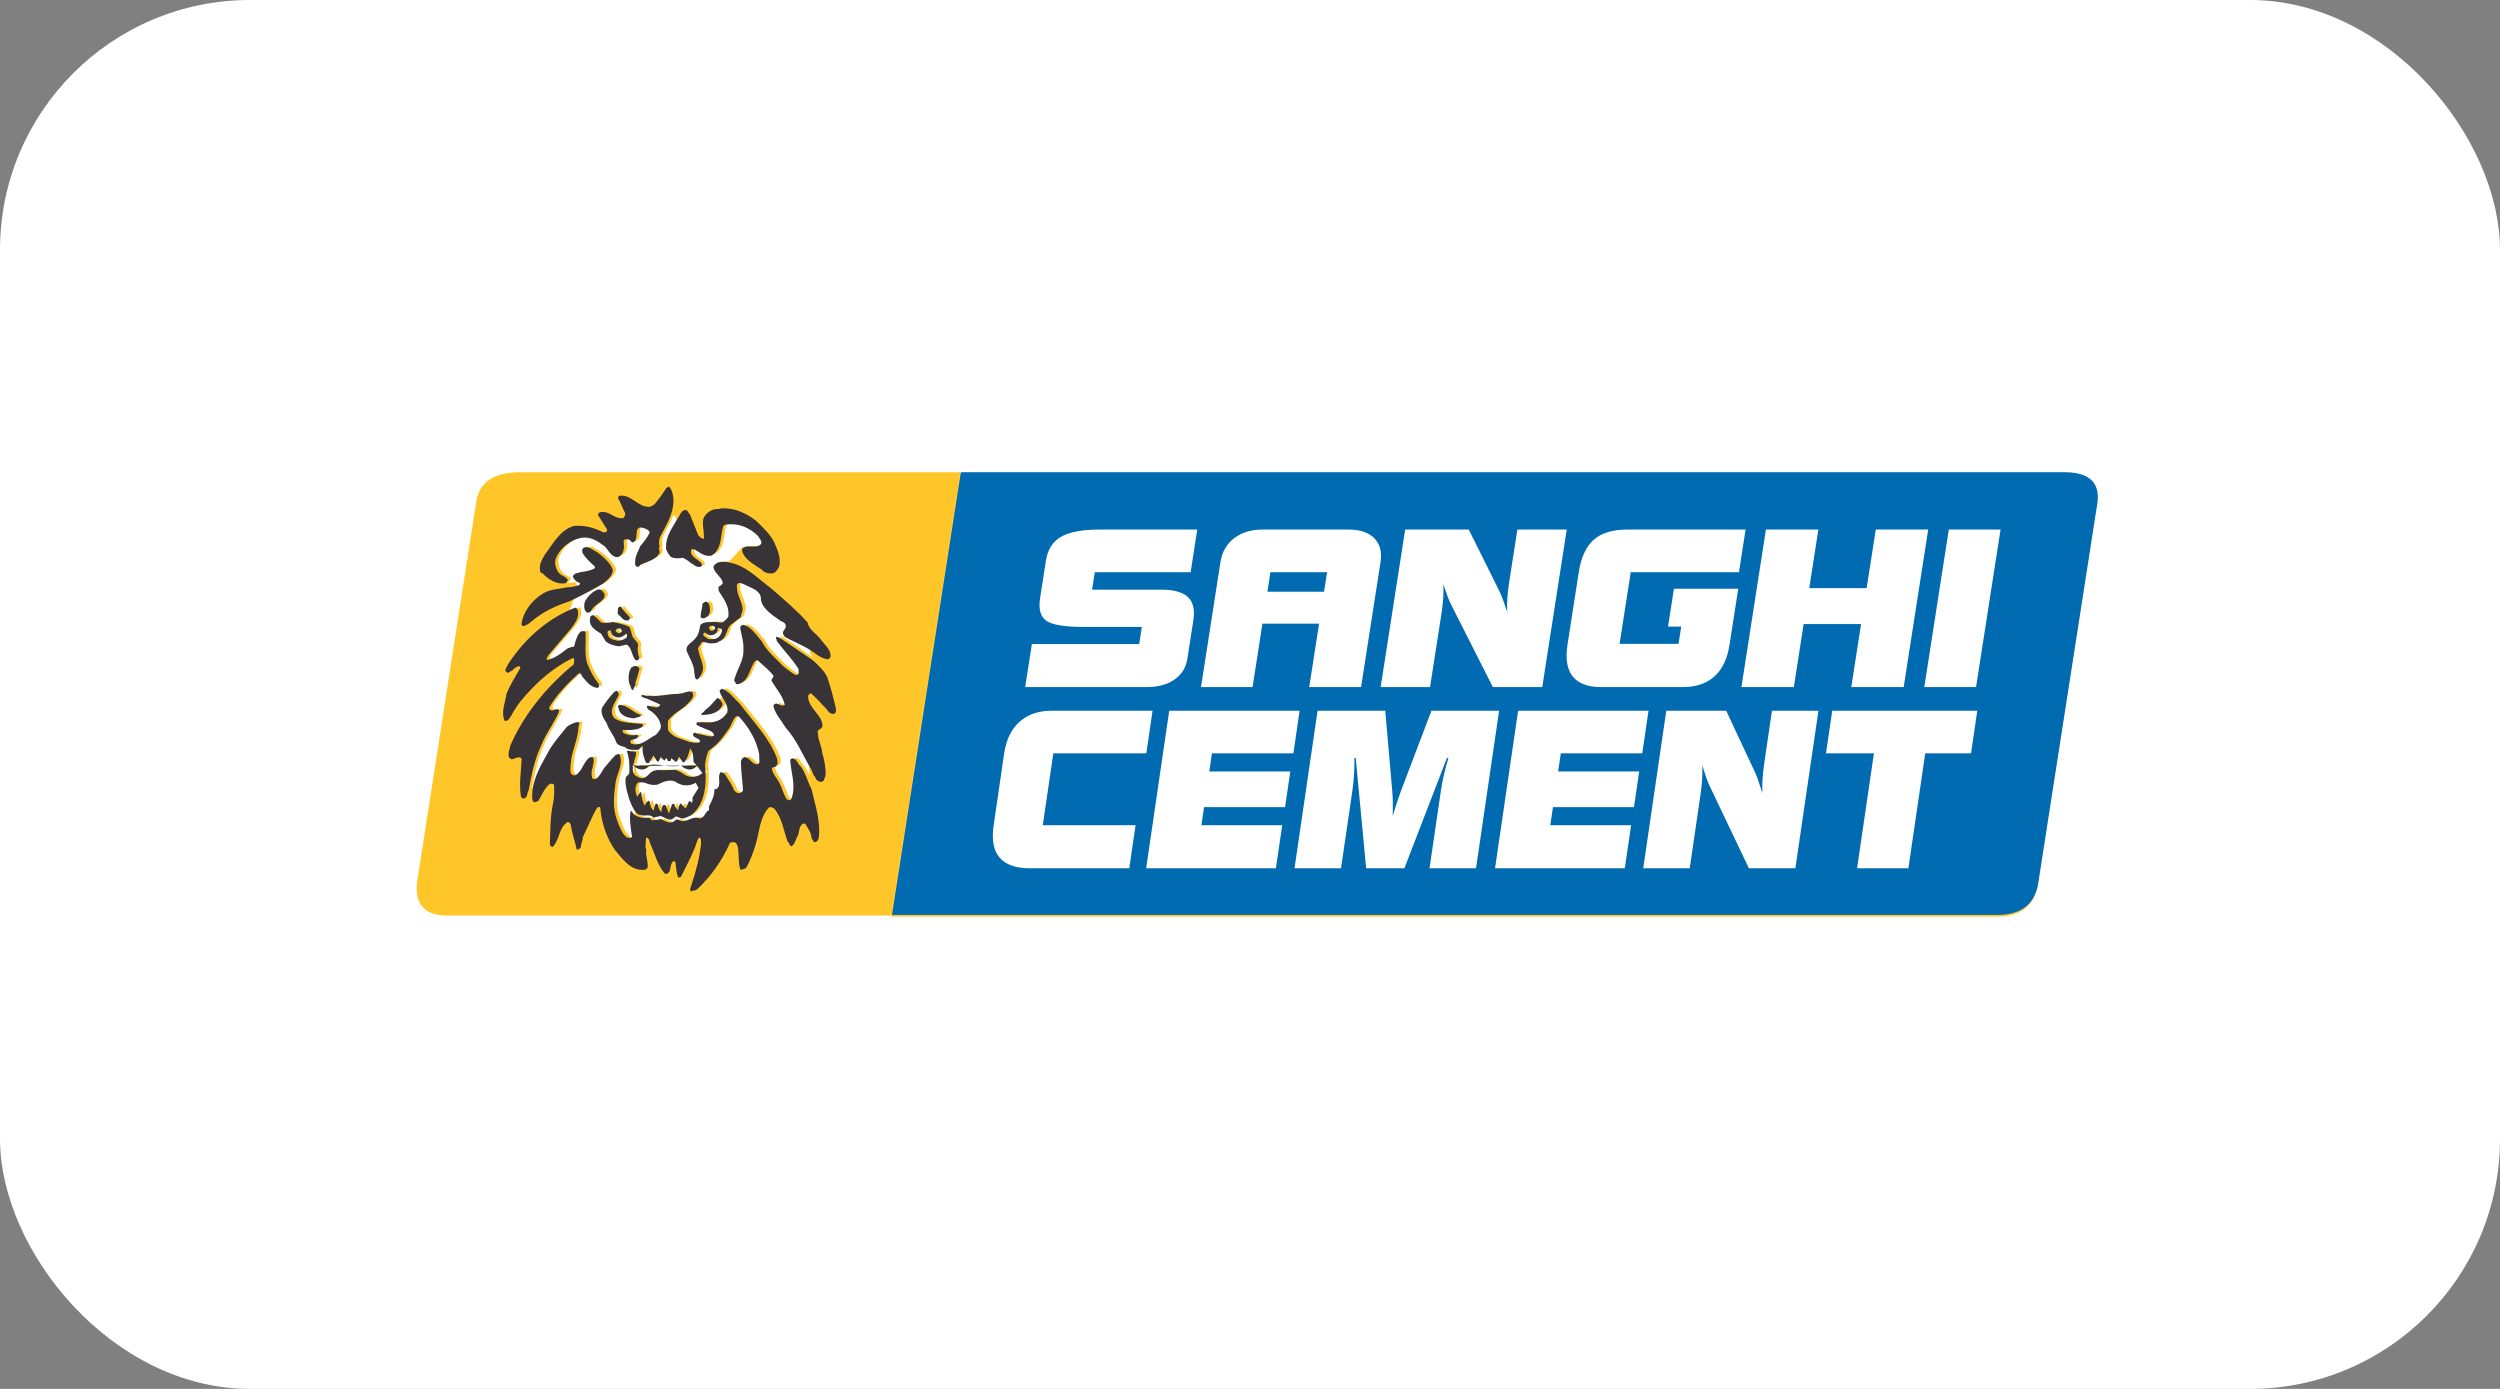 <svg width="180" height="100" viewBox="0 0 180 100" fill="none" xmlns="http://www.w3.org/2000/svg">
<rect x="0" y="0" width="180" height="100" fill="#808080" stroke="none"/>
<rect width="180" height="100" rx="18" fill="white"/>
<path fill-rule="evenodd" clip-rule="evenodd" d="M69.138 34.127H148.699C150.516 34.159 151.257 34.993 150.922 36.629C149.509 45.709 148.097 54.789 146.685 63.869C146.394 65.267 145.447 65.977 143.844 66H64.18L69.138 34.127ZM37.681 34.002H69.149L64.184 65.92H32.448C30.673 65.994 29.863 65.213 30.019 63.576C31.449 54.38 32.88 45.184 34.31 35.988C34.596 34.593 35.715 33.962 37.681 34.002H37.681Z" fill="#FFC629"/>
<path fill-rule="evenodd" clip-rule="evenodd" d="M69.182 34H148.743C150.56 34.032 151.3 34.866 150.966 36.502C149.553 45.582 148.141 54.662 146.729 63.742C146.437 65.14 145.49 65.85 143.888 65.873H64.224L69.182 34Z" fill="#006BB1"/>
<path fill-rule="evenodd" clip-rule="evenodd" d="M124.527 46.416C124.369 47.431 124.008 48.192 123.44 48.704C122.873 49.215 122.105 49.471 121.136 49.471H115.3C114.329 49.471 113.641 49.215 113.235 48.704C112.826 48.192 112.702 47.431 112.86 46.416L113.671 41.197C113.838 40.123 114.2 39.344 114.753 38.858C115.309 38.37 116.109 38.127 117.158 38.127H125.683L125.206 41.197H117.414L116.611 46.357H120.855L121.048 45.117H120.098L120.523 42.387H125.154L125.115 42.635L124.729 45.117L124.527 46.416L124.527 46.416ZM133.71 62.516L134.922 54.242H131.471L131.921 51.172H142.364L141.914 54.242H138.616L137.405 62.516H133.71H133.71ZM118.312 62.516L119.973 51.172H124.286L126.375 55.635C126.44 55.774 126.509 55.953 126.587 56.176C126.665 56.399 126.767 56.71 126.894 57.11C126.878 56.793 126.879 56.464 126.901 56.12C126.922 55.778 126.961 55.404 127.02 54.999L127.581 51.172H130.928L129.267 62.516H125.92L123.09 56.579C123.023 56.449 122.947 56.255 122.853 55.996C122.761 55.736 122.663 55.439 122.561 55.11C122.578 55.427 122.577 55.753 122.555 56.092C122.536 56.429 122.497 56.799 122.438 57.201L121.661 62.515H118.312L118.312 62.516ZM107.643 62.516L109.305 51.172H118.693L118.243 54.242H112.379L112.188 55.545H118.022L117.646 58.112H111.812L111.621 59.415H117.44L116.986 62.515H107.643L107.643 62.516ZM100.282 58.765C100.376 58.428 100.47 58.112 100.568 57.816C100.665 57.52 100.764 57.236 100.86 56.971L103.064 51.172H107.936L106.274 62.515H102.926L103.748 56.91C103.803 56.53 103.878 56.143 103.97 55.751C104.061 55.359 104.168 54.966 104.288 54.576H104.178L101.116 62.516H98.363L97.612 54.576H97.517C97.523 54.966 97.516 55.359 97.491 55.751C97.468 56.143 97.429 56.53 97.374 56.91L96.553 62.515H93.205L94.866 51.172H99.739L100.243 56.971C100.263 57.193 100.276 57.444 100.283 57.727C100.289 58.008 100.289 58.355 100.282 58.765H100.282ZM82.523 62.516L84.185 51.172H93.572L93.123 54.242H87.259L87.067 55.545H92.902L92.526 58.112H86.692L86.501 59.415H92.32L91.866 62.515H82.523V62.516ZM74.162 62.516C73.133 62.516 72.402 62.258 71.968 61.744C71.533 61.23 71.39 60.453 71.543 59.415L72.3 54.242C72.444 53.258 72.814 52.501 73.406 51.969C73.999 51.438 74.771 51.172 75.721 51.172H82.984L82.535 54.242H75.839L75.081 59.415H81.762L81.308 62.515H74.162V62.516ZM138.549 49.471L140.314 38.127H144.04L142.276 49.471H138.549ZM125.383 49.471L127.147 38.127H130.922L130.266 42.346H134.399L135.056 38.127H138.83L137.066 49.471H133.292L133.997 44.933H129.863L129.157 49.471H125.383ZM99.407 49.471L101.172 38.127H105.751L107.97 42.59C108.039 42.729 108.112 42.908 108.195 43.131C108.278 43.353 108.387 43.665 108.522 44.065C108.504 43.748 108.505 43.42 108.528 43.075C108.55 42.733 108.592 42.359 108.655 41.955L109.251 38.127H112.806L111.042 49.471H107.486L104.481 43.533C104.41 43.404 104.329 43.209 104.23 42.951C104.132 42.69 104.029 42.394 103.92 42.065C103.937 42.382 103.937 42.709 103.914 43.047C103.893 43.384 103.852 43.754 103.789 44.156L102.963 49.471H99.407L99.407 49.471ZM87.872 40.471C87.985 39.745 88.312 39.173 88.851 38.755C89.389 38.338 90.078 38.127 90.91 38.127H97.09C97.924 38.127 98.545 38.338 98.952 38.755C99.362 39.173 99.511 39.745 99.398 40.471L97.998 49.471H94.264L94.974 44.905H90.895L90.185 49.471H86.472L87.872 40.471H87.872ZM91.253 42.607H95.332L95.551 41.197H91.472L91.253 42.607ZM73.813 49.471L74.295 46.371H82.022L82.214 45.141H78.087C76.655 45.141 75.735 44.989 75.323 44.688C74.91 44.386 74.764 43.85 74.885 43.078L75.308 40.36C75.431 39.568 75.792 38.998 76.389 38.652C76.988 38.302 77.919 38.127 79.178 38.127H86.204L85.726 41.197H78.826L78.631 42.455H83.592C84.509 42.455 85.156 42.632 85.533 42.989C85.91 43.347 86.04 43.903 85.922 44.657L85.489 47.439C85.391 48.071 85.082 48.568 84.561 48.929C84.043 49.292 83.37 49.471 82.548 49.471H73.813H73.813Z" fill="white"/>
<path fill-rule="evenodd" clip-rule="evenodd" d="M42.568 43.98C42.645 43.972 42.726 43.964 42.771 43.907C42.953 43.456 43.499 43.312 43.741 42.911C43.708 42.831 43.779 42.766 43.769 42.716C43.682 42.592 43.569 42.394 43.383 42.403C42.98 42.52 42.688 42.847 42.476 43.17C42.387 43.377 42.36 43.622 42.449 43.836C42.464 43.889 42.538 43.912 42.568 43.98ZM51.101 43.281C51.029 43.314 50.963 43.357 50.904 43.408C50.917 43.666 50.801 43.928 50.787 44.193C50.772 44.246 50.755 44.339 50.81 44.37C50.864 44.38 50.973 44.396 51.034 44.346C51.242 44.27 51.342 44.057 51.353 43.864C51.334 43.665 51.334 43.364 51.101 43.281L51.101 43.281ZM44.96 43.637C44.755 43.661 44.832 43.915 44.804 44.084C45.008 44.261 45.179 44.586 45.484 44.542C45.543 44.51 45.6 44.439 45.57 44.371C45.36 44.137 45.105 43.916 44.96 43.637ZM44.398 45.599C44.554 45.727 44.757 45.807 44.962 45.735C45.093 45.682 45.242 45.594 45.33 45.486L45.381 45.422L45.421 45.492C45.486 45.608 45.517 45.769 45.407 45.876C45.18 46.037 44.92 46.143 44.633 46.074C44.428 46.04 44.246 45.964 44.087 45.838L44.076 45.829L44.071 45.816C44.014 45.67 43.94 45.523 43.975 45.363L43.979 45.344L43.995 45.333C44.072 45.278 44.15 45.237 44.25 45.257L44.291 45.264L44.294 45.304C44.3 45.391 44.366 45.508 44.398 45.599L44.398 45.599ZM45.105 45.309C45.122 45.437 45.016 45.493 44.913 45.556C44.764 45.594 44.711 45.494 44.606 45.447L44.591 45.44L44.582 45.425C44.504 45.287 44.623 45.128 44.767 45.115C44.911 45.059 45.057 45.176 45.105 45.309H45.105ZM45.546 45.081C45.189 44.914 44.789 44.841 44.404 44.753C44.149 44.83 43.851 44.821 43.586 44.8L43.566 44.798L42.989 44.254C42.964 44.255 42.931 44.294 42.876 44.298C42.785 44.357 42.83 44.528 42.803 44.62C42.803 45.047 43.264 45.291 43.592 45.502L43.602 45.508L43.939 46.075C44.188 46.264 44.48 46.345 44.786 46.393C45.005 46.393 45.197 46.295 45.409 46.276L45.431 46.273L45.448 46.286C45.867 46.597 45.776 47.078 46.078 47.411C46.115 47.423 46.166 47.414 46.196 47.389C46.21 47.342 46.254 47.323 46.265 47.302C46.143 47.004 46.093 46.699 46.175 46.393C46.163 46.158 45.895 45.981 45.776 45.779C45.686 45.56 45.667 45.281 45.546 45.081V45.081ZM46.18 51.518C46.235 51.493 46.334 51.467 46.369 51.433C45.843 51.267 45.464 50.759 44.905 50.713L44.834 50.789C44.889 50.958 44.912 51.143 45.059 51.27C45.295 51.501 45.623 51.565 45.944 51.588C46.024 51.581 46.066 51.498 46.18 51.518H46.18ZM50.883 51.287C50.893 51.342 50.858 51.313 50.838 51.345C51.267 51.321 51.716 51.283 52.027 50.971C52.129 50.845 52.316 50.699 52.217 50.529C52.144 50.428 52.077 50.249 51.932 50.233C51.684 50.495 51.468 50.799 51.166 51.019C51.05 51.071 51.02 51.221 50.883 51.287V51.287ZM45.662 49.178C45.757 49.289 45.727 49.476 45.842 49.538C45.841 49.516 45.839 49.481 45.846 49.456C45.92 49.346 46.02 49.226 45.966 49.088L45.959 49.07L45.966 49.052C46.093 48.74 46.179 48.415 46.259 48.089L46.228 48.001C46.155 47.958 46.08 47.913 45.992 47.913C45.909 47.96 45.782 47.973 45.744 48.056C45.573 48.378 45.55 48.834 45.662 49.178ZM46.91 55.085L46.02 55.09C46.301 55.303 46.64 55.353 46.91 55.085ZM55.282 39.28V39.36H55.125V39.309C55.125 39.233 55.237 39.198 55.276 39.269L55.282 39.28H55.282ZM52.316 45.238C52.328 45.518 52.138 45.806 51.873 45.941C51.666 45.989 51.411 46.026 51.206 45.951L51.192 45.945L51.184 45.934C51.082 45.809 50.702 45.705 50.92 45.458C51.084 45.315 51.175 45.539 51.273 45.564C51.401 45.622 51.551 45.608 51.676 45.552C51.848 45.472 51.91 45.305 51.915 45.134L51.917 45.078L51.975 45.084C52.099 45.097 52.236 45.099 52.309 45.214L52.315 45.226L52.316 45.238ZM51.299 45.007C51.441 44.864 51.738 44.901 51.821 45.09L51.825 45.1L51.825 45.111C51.818 45.244 51.688 45.35 51.556 45.385C51.426 45.398 51.36 45.302 51.301 45.211C51.268 45.153 51.291 45.104 51.284 45.047L51.282 45.024L51.299 45.007L51.299 45.007ZM46.101 56.31C46.148 56.131 46.578 56.197 46.72 56.224C46.975 56.334 47.534 56.484 47.788 56.267C48.08 56.129 48.701 55.936 48.986 56.188C49.373 56.437 49.939 56.512 50.331 56.231L50.382 56.194L50.636 56.65L50.189 57.355C50.201 57.46 50.215 57.697 50.121 57.761L50.035 57.819L50.037 57.727C50 57.672 49.963 57.647 49.933 57.635L49.663 58.232L49.292 57.84C49.209 57.955 49.165 58.12 49.174 58.253L49.182 58.372L49.085 58.296C48.969 58.203 48.81 58.031 48.789 57.865C48.778 57.82 48.733 57.847 48.704 57.869L48.453 58.654L48.205 58.03C48.191 57.963 48.147 57.901 48.07 57.926C47.992 57.963 47.959 58.312 47.955 58.398L47.95 58.52L47.861 58.431C47.733 58.3 47.608 58.081 47.615 57.894C47.45 57.669 47.415 58.194 47.408 58.281L47.401 58.364L47.325 58.32C47.106 58.193 47.016 57.856 47.008 57.637C47.006 57.632 46.998 57.621 46.992 57.619C46.929 57.614 46.775 57.891 46.75 57.941L46.709 58.023L46.655 57.948C46.498 57.73 46.422 57.325 46.4 57.032C46.324 57.109 46.259 57.22 46.225 57.302L46.181 57.408L46.126 57.307C45.973 57.026 45.894 56.59 46.101 56.31V56.31ZM49.938 50.049C49.896 50.108 49.752 50.106 49.752 50.009V49.951L49.987 49.98L49.938 50.049ZM40.629 41.963L40.469 41.969L40.382 41.823L40.501 41.848C40.529 41.854 40.557 41.859 40.585 41.863L40.634 41.87L40.629 41.963ZM50.346 55.085L49.459 55.09C49.741 55.303 50.077 55.353 50.346 55.085ZM50.465 54.982H50.553L50.518 55.045L50.549 55.084H50.548C50.669 55.232 50.794 55.391 50.896 55.549L50.92 55.585L50.886 55.614C50.489 55.944 49.894 56.025 49.47 55.689C49.334 55.579 49.099 55.467 48.931 55.398L47.91 55.422C47.644 55.374 47.285 55.429 47.1 55.633C46.908 55.865 46.492 56.164 46.194 55.898C45.834 55.783 45.751 55.466 45.796 55.145C45.777 55.128 45.759 55.109 45.744 55.091L45.678 55.009H45.824C45.83 54.981 45.838 54.953 45.847 54.929C45.886 54.716 45.937 54.508 46.009 54.308C46.017 54.236 46.021 54.166 46.021 54.094L45.482 54.028C45.649 54.532 45.677 55.107 45.639 55.627L45.638 55.646L45.41 55.867C45.175 56.246 45.848 58.497 46.361 58.543C46.681 58.665 47.061 58.439 47.346 58.723L47.842 58.617L47.855 58.621C48.061 58.68 48.239 58.819 48.446 58.864C48.624 58.916 48.768 58.762 48.886 58.66L48.899 58.649L48.916 58.647C49.041 58.632 49.094 58.697 49.2 58.734C49.488 58.897 49.748 58.669 50.004 58.578C51.106 57.727 51.083 56.204 50.986 54.983C51.037 54.624 51.089 54.246 51.27 53.922L51.277 53.91L51.288 53.903C51.913 53.518 52.33 52.901 52.736 52.327C52.929 52.044 52.974 51.709 53.236 51.459L53.251 51.445L53.271 51.444C53.391 51.435 53.52 51.428 53.584 51.541C54.072 52.081 54.462 52.681 54.74 53.344C54.857 53.728 55.029 54.075 55 54.484C55.006 54.637 55.056 54.827 54.94 54.955L54.93 54.966L54.916 54.97C54.419 55.132 54.267 54.47 53.877 54.479C53.754 54.521 53.704 54.647 53.678 54.752C53.69 55.447 53.79 56.134 53.83 56.828L53.83 56.838L53.827 56.848C53.793 56.936 53.695 57.017 53.603 57.05C53.394 57.127 53.233 57.002 53.097 56.853C52.938 56.456 52.69 56.09 52.452 55.729C52.4 55.626 52.299 55.568 52.181 55.568C51.96 55.919 52.331 56.436 51.904 56.766C51.845 56.814 51.809 56.785 51.773 56.771C51.776 57.19 51.591 57.597 51.393 57.969C51.333 58.042 51.475 58.346 51.236 58.352C51.073 58.564 50.977 58.861 50.651 58.895L50.636 58.897L50.623 58.891C50.209 58.708 49.865 59.078 49.446 59.096C49.249 59.103 49.054 58.881 48.922 59.023C48.579 59.361 48.19 59.094 47.841 58.942C47.656 59.026 47.44 58.968 47.26 59.036L47.227 59.049L47.025 58.856C46.62 58.891 46.164 58.828 45.849 58.554C45.817 58.5 45.776 58.433 45.729 58.379C45.646 58.859 45.725 59.355 45.795 59.834L45.838 60.151C45.809 60.335 45.623 60.312 45.487 60.266C45.467 60.261 45.44 60.258 45.419 60.26L45.393 60.262L45.108 59.982C44.864 59.576 44.696 59.131 44.561 58.683C44.341 57.911 44.438 57.105 44.537 56.324C44.602 55.627 45.142 54.95 44.832 54.253C44.774 54.251 44.695 54.304 44.631 54.322C44.324 54.625 44.075 54.963 43.796 55.281C43.633 55.557 43.487 55.841 43.206 56.045C43.109 56.071 42.98 56.071 42.897 56.011L42.883 56.001L42.878 55.986C42.781 55.713 42.803 55.401 42.906 55.141C42.92 54.936 43.045 54.658 42.919 54.472C42.86 54.477 42.8 54.496 42.742 54.506C42.307 54.846 42.266 55.442 41.743 55.781C41.594 55.814 41.443 55.749 41.345 55.645L41.337 55.636L41.333 55.624C41.231 55.255 41.343 54.879 41.363 54.505C41.513 53.729 41.86 52.992 41.882 52.193C41.887 52.107 41.959 52.044 41.931 51.98C41.898 51.975 41.868 51.965 41.834 51.955C41.576 52.015 41.338 52.127 41.135 52.279C40.716 52.786 40.296 53.293 39.936 53.837C39.462 54.734 38.886 55.598 38.706 56.604L38.704 56.617L38.618 56.716L38.297 56.777L38.31 56.703C38.507 55.608 38.741 54.5 39.231 53.484C39.559 52.664 40.13 51.953 40.477 51.14C40.432 50.87 40.173 51.171 39.949 51.108C39.802 51.086 39.758 50.942 39.782 50.811C40.323 49.9 41.107 49.088 41.911 48.364C42.181 48.26 42.185 48.573 42.297 48.663C42.561 48.961 42.846 49.365 43.288 49.392C43.405 49.364 43.347 49.255 43.328 49.168C42.972 48.718 42.717 48.218 42.504 47.694C42.291 46.979 42.425 46.21 42.386 45.477C42.389 45.374 42.224 45.413 42.141 45.422C41.911 45.61 41.849 45.898 41.75 46.156C41.71 46.276 41.712 46.4 41.643 46.513L41.623 46.544L41.586 46.538C41.437 46.51 41.306 46.62 41.161 46.651C40.812 46.926 40.445 47.211 40.021 47.384L39.65 47.476L39.629 47.458C39.495 47.348 39.666 47.178 39.715 47.067L41.359 45.134C41.629 44.764 41.948 44.35 41.829 43.876C41.774 43.814 41.764 43.705 41.685 43.726C41.481 43.804 41.282 43.891 41.085 43.985L40.961 44.044L41.308 43.17L41.329 43.13L41.345 43.122C42.137 42.738 42.919 42.337 43.669 41.889C43.966 41.652 44.356 41.339 44.35 40.948C44.17 40.448 43.662 40.033 43.243 39.712C42.95 39.59 42.617 39.205 42.297 39.42C42.218 39.513 42.254 39.635 42.275 39.731C42.507 40.08 42.811 40.366 43.128 40.65C43.2 40.733 43.172 40.864 43.07 40.917C42.77 41.037 42.469 41.129 42.151 41.145C41.957 41.218 41.603 41.209 41.582 41.454C41.677 41.615 41.812 41.788 42.016 41.822L42.033 41.825L42.045 41.837C42.133 41.922 42.074 42.059 41.965 42.1C41.843 42.14 41.718 42.174 41.591 42.199L41.534 42.211L41.494 41.926L40.821 41.955L40.971 41.854C41.037 41.81 41.09 41.748 41.107 41.672C40.974 41.443 40.639 41.415 40.459 41.174C40.218 40.855 40.104 40.395 40.284 40.027C40.572 39.344 41.315 38.749 42.077 38.595C42.788 38.46 43.324 38.823 43.856 39.215C44.121 39.477 44.326 40.028 44.781 39.974C45.202 39.763 45.18 39.262 45.121 38.878L45.118 38.858L45.192 38.755C45.297 38.638 45.416 38.722 45.533 38.7L45.553 38.697L45.57 38.706C45.666 38.757 45.747 38.828 45.803 38.918C45.865 38.928 45.937 38.855 45.986 38.815C46.057 38.58 46.059 38.317 46.098 38.067C46.158 37.966 46.247 37.831 46.391 37.838C46.656 37.873 46.984 37.96 47.107 38.211L47.116 38.229L47.109 38.248C46.964 38.635 46.674 38.958 46.417 39.272C46.303 39.6 46.082 39.911 46.071 40.265C46.066 40.399 46.006 40.598 46.15 40.676C46.265 40.699 46.325 40.572 46.413 40.504C46.871 40.324 47.393 40.181 47.687 39.77C47.801 39.621 47.586 39.45 47.713 39.26C47.648 39.019 47.666 38.761 47.769 38.53C48.002 38.075 48.267 37.631 48.458 37.158L48.483 37.095L48.643 37.205L48.865 37.69L48.852 37.712C48.559 38.205 48.268 38.71 48.292 39.302C48.255 39.424 48.362 39.587 48.409 39.704C48.492 39.788 48.532 39.916 48.626 39.975C48.88 40.091 49.173 40.077 49.443 40.024L49.463 40.02L49.481 40.03C49.661 40.128 49.83 40.22 49.976 40.353C50.215 40.484 50.496 40.823 50.775 40.631C50.767 40.592 50.736 40.573 50.755 40.529C50.516 40.181 49.858 40.041 49.993 39.508C50.027 39.344 50.167 39.409 50.274 39.418L50.285 39.419L50.295 39.425C50.664 39.622 51.04 39.988 51.493 39.87C52.225 39.407 52.085 38.504 52.296 37.803C52.314 37.671 52.426 37.694 52.499 37.647L52.51 37.641L52.521 37.639C53.436 37.502 54.26 37.845 54.891 38.468C55.009 38.648 55.183 38.82 55.152 39.049L55.15 39.06L55.144 39.069C54.874 39.474 54.374 39.254 53.986 39.318C53.917 39.361 53.782 39.411 53.76 39.479L53.734 39.559L53.5 39.343L52.5 40.424L52.473 40.422C52.304 40.41 52.137 40.418 51.982 40.46C51.875 40.533 51.691 40.627 51.701 40.768C51.781 41.189 52.313 41.43 52.374 41.895L52.376 41.911L52.368 41.925C52.308 42.034 52.205 42.128 52.086 42.179C52.013 42.279 52.09 42.416 52.117 42.513C52.493 43.084 52.859 43.6 52.774 44.318C52.693 44.497 52.511 44.619 52.358 44.755C52.155 44.834 51.986 44.739 51.79 44.751C51.463 44.765 51.012 44.702 50.755 44.935C50.681 45.276 50.648 45.619 50.401 45.894C50.189 46.2 49.668 46.365 49.775 46.786C49.99 47.318 50.322 47.753 50.322 48.343C50.36 48.471 50.326 48.733 50.471 48.789C50.574 48.727 50.645 48.611 50.688 48.499C51.065 47.955 50.619 47.359 50.526 46.81C50.375 46.499 50.682 46.348 50.777 46.111L50.792 46.074L50.834 46.078C51.022 46.094 51.204 46.136 51.384 46.191C51.583 46.172 51.851 46.211 52.001 46.065L52.01 46.057L52.022 46.053C52.581 45.862 52.482 45.204 52.881 44.84C53.118 44.706 53.293 44.486 53.539 44.356L53.699 43.836C53.694 43.324 53.36 42.899 53.301 42.391C53.32 42.226 53.184 42.014 53.383 41.887C53.542 41.776 53.687 41.881 53.848 41.924C53.992 42.009 54.158 42.078 54.315 42.15L54.798 42.47L55.068 42.764C55.084 42.801 55.1 42.847 55.11 42.894C55.072 43.602 55.87 44.129 56.407 44.502C56.493 44.58 56.623 44.622 56.731 44.688L56.892 44.884L56.894 44.895C56.9 44.917 56.903 44.937 56.903 44.953C56.96 45.149 56.785 45.25 56.721 45.403C56.667 45.53 56.754 45.641 56.826 45.73C57.331 46.022 57.877 46.234 58.384 46.521L58.417 46.54L58.312 47.031L58.55 47.343L56.381 45.873L56.207 45.821C56.195 45.88 56.261 45.973 56.263 46.059C56.771 46.732 57.382 47.345 57.823 48.062L57.83 48.073L57.829 48.428C57.796 48.56 57.669 48.524 57.614 48.565L57.585 48.586L57.553 48.569C57.229 48.392 56.927 48.16 56.643 47.925C56.111 47.369 55.421 46.817 55.094 46.131C54.723 45.716 54.365 45.103 53.777 44.952C53.689 44.981 53.597 45.063 53.637 45.163C53.718 45.659 53.888 46.124 53.859 46.631C53.916 47.474 53.381 48.118 53.193 48.9C53.306 48.992 53.254 49.16 53.402 49.126C54.031 48.995 54.145 48.334 54.379 47.863C54.502 47.692 54.532 47.391 54.831 47.402L54.852 47.403L54.867 47.417C55.246 47.779 55.676 48.1 55.999 48.517C56.095 48.713 55.831 48.802 55.887 48.926C56.218 49.492 56.698 49.998 56.834 50.65L56.841 50.679L56.816 50.699C56.583 50.888 56.379 50.655 56.164 50.618C56.093 50.639 56.011 50.689 56.023 50.767C56.16 51.331 56.605 51.785 56.893 52.279C57.38 52.82 57.725 53.431 58.064 54.07C58.114 54.467 58.185 54.878 58.264 55.276L58.281 55.85L58.169 55.611C58.093 55.447 58.01 55.29 57.909 55.148C57.669 54.984 57.625 54.595 57.325 54.565C57.284 54.584 57.235 54.606 57.227 54.645C57.29 55.57 57.656 56.489 57.322 57.412L57.243 57.541L57.232 57.547C57.105 57.626 56.993 57.567 56.878 57.486C56.638 57.124 56.553 56.701 56.352 56.323C56.181 55.967 55.864 55.677 55.804 55.273C55.789 55.071 56.016 55.125 56.078 55.068C56.276 54.952 56.199 54.727 56.18 54.554C55.647 53.095 54.452 51.877 53.515 50.64C53.14 50.282 52.777 49.763 52.275 49.561C52.22 49.581 52.146 49.629 52.146 49.68C52.285 50.232 52.829 50.583 52.691 51.234C52.518 51.509 52.241 51.768 51.919 51.873C51.455 52.062 50.983 51.959 50.497 51.965C50.483 51.996 50.478 52.03 50.478 52.064C50.644 52.185 50.86 52.234 51.039 52.331C51.32 52.455 51.689 52.512 51.753 52.859L51.76 52.891L51.732 52.91C51.501 53.068 51.233 52.944 50.98 52.904C50.779 52.825 50.545 52.855 50.358 52.73C50.312 52.709 50.258 52.733 50.229 52.77C50.22 53.009 50.587 52.993 50.714 53.206C50.751 53.282 50.721 53.378 50.634 53.419C50.383 53.488 50.13 53.417 49.874 53.378C49.308 53.121 48.692 53.095 48.339 52.509C48.305 52.27 48.303 52.034 48.325 51.794L48.326 51.78L48.335 51.769C48.651 51.347 49.096 51.086 49.517 50.78C49.735 50.548 50.072 50.303 50.145 49.997C50.141 49.923 50.133 49.82 50.062 49.776C50.016 49.794 49.968 49.773 49.929 49.742C49.665 49.779 49.426 49.903 49.154 49.929C48.274 49.917 47.431 50.235 46.553 50.008C46.539 50.011 46.523 50.015 46.51 50.021C46.607 50.075 46.709 50.148 46.817 50.148H46.829L46.841 50.153C47.165 50.306 47.502 50.433 47.825 50.589L47.85 50.601L47.854 50.627C47.876 50.761 47.765 50.794 47.686 50.868L47.675 50.879L47.66 50.881C47.355 50.949 47.158 50.772 46.917 50.786C46.904 50.838 46.942 50.893 46.969 50.939C47.433 51.215 47.834 51.62 47.913 52.15C47.957 52.436 47.716 52.64 47.553 52.849L47.545 52.86L47.533 52.865C46.933 53.139 46.468 53.738 45.72 53.513L45.703 53.508L45.692 53.493C45.352 53.033 46.117 53.194 46.172 52.916C46.153 52.896 46.14 52.873 46.131 52.869C45.8 52.959 45.432 52.887 45.137 52.73L45.125 52.724L45.117 52.712C45.067 52.632 45.026 52.512 45.092 52.43L45.112 52.405L45.144 52.41C45.504 52.468 45.836 52.417 46.18 52.359C46.292 52.294 46.588 52.241 46.495 52.083C45.836 52.02 45.087 52.043 44.506 51.691C43.974 51.132 44.504 50.52 44.755 49.984C44.805 49.903 44.734 49.8 44.699 49.72C44.663 49.7 44.604 49.747 44.549 49.763C44.223 50.115 43.93 50.492 43.68 50.889C43.548 51.272 43.798 51.644 44.008 51.963C44.149 52.452 44.547 52.839 44.693 53.33C44.825 53.633 45.242 53.559 45.466 53.781C45.694 53.877 45.992 53.864 46.24 53.847C46.306 53.759 46.474 53.569 46.574 53.569H46.648L46.626 53.635C46.528 53.927 46.687 54.459 46.811 54.744C46.835 54.812 46.906 54.817 46.967 54.797L47.327 54.202L47.587 54.633C47.597 54.647 47.64 54.706 47.654 54.714L47.85 54.312L48.106 54.604L48.28 54.382L48.412 54.665C48.448 54.67 48.499 54.676 48.516 54.667L48.565 54.495L48.588 54.419L48.822 54.607C48.867 54.682 48.936 54.745 49.003 54.658C49.044 54.599 49.084 54.445 49.102 54.371L49.13 54.252L49.48 54.758C49.684 54.696 49.878 53.942 49.911 53.788L49.934 53.684L50.006 53.765C50.219 54.003 50.282 54.437 50.261 54.745C50.324 54.817 50.387 54.891 50.45 54.965H50.45L50.457 54.972L50.465 54.982V54.982Z" fill="white"/>
<path fill-rule="evenodd" clip-rule="evenodd" d="M54.949 39.377V39.394H54.9C54.9 39.371 54.936 39.354 54.949 39.377ZM47.96 39.377C47.915 39.524 48.029 39.673 48.083 39.816C48.177 39.905 48.204 40.032 48.322 40.106C48.586 40.225 48.889 40.215 49.175 40.159C49.346 40.253 49.515 40.343 49.667 40.481C49.93 40.624 50.215 40.972 50.539 40.745C50.578 40.694 50.497 40.669 50.539 40.612C50.311 40.242 49.639 40.109 49.767 39.603C49.79 39.487 49.906 39.547 49.989 39.554C50.381 39.763 50.754 40.127 51.24 39.999C51.998 39.52 51.853 38.619 52.07 37.897C52.083 37.803 52.187 37.814 52.251 37.774C53.168 37.637 53.963 37.986 54.568 38.582C54.679 38.753 54.847 38.918 54.819 39.127C54.568 39.504 54.057 39.288 53.684 39.354C53.584 39.427 53.393 39.464 53.427 39.629C53.562 40.281 54.327 40.661 54.847 41.01C55.01 41.22 55.28 41.313 55.578 41.285C55.855 41.269 56.01 40.972 56.11 40.768C56.233 40.132 55.975 39.58 55.743 39.045C55.444 38.455 54.929 37.958 54.41 37.472C53.971 37.135 53.497 36.88 52.983 36.717C52.59 36.633 52.143 36.533 51.73 36.65C51.258 36.617 50.879 36.908 50.667 37.273C50.533 37.687 50.672 38.079 50.679 38.502C50.656 38.592 50.733 38.709 50.667 38.796C50.504 38.775 50.374 38.652 50.271 38.532L49.698 37.086L49.445 36.726C49.041 36.664 48.979 37.106 48.785 37.323C48.434 37.979 47.926 38.592 47.96 39.377H47.96ZM37.728 45.071C37.914 45 38.095 44.917 38.248 44.757C39.065 44.072 39.985 43.615 40.968 43.311C41.803 42.909 42.628 42.49 43.423 42.013C43.761 41.744 44.13 41.428 44.123 41.02C43.942 40.518 43.442 40.098 42.989 39.752C42.667 39.618 42.34 39.226 41.978 39.47C41.885 39.58 41.92 39.719 41.948 39.839C42.183 40.192 42.486 40.481 42.809 40.768C42.855 40.823 42.843 40.916 42.768 40.955C42.481 41.07 42.183 41.163 41.855 41.181C41.635 41.265 41.259 41.247 41.248 41.551C41.353 41.732 41.5 41.919 41.727 41.957C41.785 42.013 41.743 42.108 41.668 42.136C41.405 42.222 41.125 42.279 40.825 42.29C40.266 42.406 39.662 42.418 39.172 42.688C38.329 43.172 37.657 44.028 37.547 44.955C37.559 45.028 37.635 45.105 37.728 45.071H37.728ZM51.578 45.977C51.387 46.021 51.141 46.059 50.947 45.988C50.849 45.867 50.504 45.777 50.679 45.579C50.8 45.473 50.859 45.666 50.972 45.695C51.115 45.761 51.28 45.745 51.421 45.683C51.614 45.592 51.685 45.408 51.69 45.22C51.797 45.231 51.924 45.231 51.983 45.325C51.993 45.579 51.824 45.851 51.578 45.977ZM51.059 45.127C51.169 45.016 51.421 45.033 51.492 45.194C51.486 45.304 51.374 45.392 51.268 45.419C51.166 45.429 51.115 45.342 51.069 45.27C51.047 45.231 51.065 45.175 51.059 45.127ZM52.952 40.612C52.562 40.496 52.101 40.382 51.675 40.501C51.544 40.591 51.356 40.689 51.368 40.86C51.45 41.291 51.983 41.543 52.041 41.986C51.983 42.091 51.882 42.179 51.772 42.222C51.667 42.346 51.755 42.5 51.79 42.621C52.142 43.157 52.526 43.681 52.444 44.386C52.368 44.553 52.2 44.663 52.054 44.795C51.871 44.866 51.696 44.774 51.508 44.784C51.128 44.801 50.695 44.734 50.427 44.994C50.352 45.331 50.322 45.678 50.077 45.949C49.855 46.269 49.327 46.424 49.445 46.887C49.649 47.395 49.989 47.853 49.989 48.439C50.042 48.609 49.984 48.88 50.198 48.93C50.327 48.864 50.41 48.731 50.455 48.609C50.849 48.04 50.392 47.433 50.297 46.876C50.163 46.6 50.462 46.429 50.549 46.214C50.743 46.23 50.924 46.274 51.099 46.328C51.328 46.303 51.591 46.351 51.761 46.186C52.355 45.983 52.24 45.325 52.632 44.966C52.866 44.834 53.059 44.598 53.305 44.476L53.473 43.924C53.468 43.392 53.135 42.985 53.075 42.478C53.093 42.324 52.971 42.119 53.135 42.013C53.269 41.919 53.416 42.02 53.544 42.053C53.974 42.307 54.643 42.434 54.777 42.979C54.737 43.708 55.528 44.233 56.091 44.625C56.262 44.778 56.556 44.778 56.571 45.049C56.619 45.214 56.449 45.331 56.392 45.468C56.326 45.623 56.431 45.755 56.515 45.856C57.041 46.159 57.602 46.374 58.128 46.678C58.627 46.955 59.042 47.417 59.63 47.472C59.706 47.433 59.742 47.356 59.8 47.301C59.847 46.788 59.408 46.464 59.127 46.081C58.84 45.661 58.227 45.347 58.157 44.834C57.395 43.964 56.444 43.167 55.549 42.384C54.701 41.749 53.931 40.95 52.952 40.612H52.952ZM43.539 42.781C43.434 42.627 43.311 42.426 43.09 42.438C42.675 42.56 42.369 42.896 42.148 43.234C42.054 43.449 42.023 43.708 42.118 43.936C42.141 44.017 42.242 44.034 42.247 44.121C42.352 44.106 42.47 44.106 42.541 44.013C42.719 43.57 43.282 43.427 43.523 42.997C43.475 42.93 43.557 42.858 43.539 42.781V42.781ZM50.511 44.502C50.59 44.519 50.708 44.536 50.779 44.476C51.006 44.394 51.116 44.166 51.128 43.946C51.104 43.704 51.099 43.392 50.819 43.311C50.725 43.349 50.643 43.405 50.569 43.471C50.59 43.725 50.469 43.989 50.455 44.267C50.434 44.343 50.421 44.453 50.511 44.502H50.511ZM45.222 44.675C45.317 44.625 45.38 44.524 45.334 44.426C45.112 44.178 44.85 43.951 44.714 43.669C44.393 43.669 44.517 44 44.465 44.187C44.696 44.371 44.86 44.728 45.222 44.675V44.675ZM40.254 51.231C40.206 50.872 39.879 51.198 39.68 51.143C39.565 51.125 39.536 51.01 39.552 50.916C40.072 50.04 40.832 49.239 41.657 48.494C41.872 48.411 41.861 48.688 41.978 48.782C42.264 49.106 42.55 49.499 43.018 49.526C43.188 49.486 43.12 49.343 43.1 49.232C42.737 48.776 42.486 48.279 42.277 47.764C42.067 47.062 42.201 46.297 42.161 45.562C42.166 45.392 41.943 45.452 41.84 45.458C41.586 45.656 41.523 45.955 41.42 46.225C41.381 46.34 41.381 46.468 41.317 46.572C41.138 46.539 41.019 46.66 40.858 46.688C40.411 47.041 39.955 47.39 39.413 47.522C39.266 47.451 39.436 47.284 39.48 47.181L41.125 45.248C41.41 44.855 41.732 44.435 41.599 43.936C41.529 43.873 41.529 43.725 41.387 43.763C39.756 44.386 38.201 45.629 37.125 47.059C36.855 47.417 36.575 47.771 36.407 48.172C36.335 48.327 36.452 48.416 36.594 48.45C36.706 48.316 36.89 48.327 36.984 48.172C37.096 48.068 37.225 47.997 37.365 47.963C37.441 47.958 37.468 48.04 37.457 48.105C37.114 48.703 36.738 49.294 36.476 49.922C36.389 50.57 36.049 51.247 36.335 51.91C36.646 51.932 36.698 51.65 36.844 51.475C37.18 50.805 37.704 50.193 38.248 49.63C39.143 48.688 40.16 47.898 41.264 47.368C41.342 47.395 41.33 47.484 41.347 47.549C41.313 47.699 41.342 47.898 41.154 47.963C39.217 49.591 37.646 51.574 36.734 53.709C36.698 53.968 36.559 54.212 36.633 54.476C36.669 54.569 36.774 54.686 36.899 54.663C37.101 54.609 37.365 54.415 37.559 54.625C37.521 55.519 37.36 56.463 37.507 57.325C37.513 57.445 37.628 57.49 37.739 57.496C38.02 57.368 37.926 57.099 38.067 56.889C38.271 55.746 38.505 54.619 39.002 53.589C39.33 52.77 39.908 52.047 40.253 51.231L40.254 51.231ZM43.843 45.883C43.79 45.75 43.716 45.605 43.749 45.458C43.808 45.415 43.874 45.375 43.961 45.392C43.967 45.491 44.036 45.601 44.071 45.712C44.241 45.856 44.469 45.949 44.703 45.867C44.842 45.811 45 45.718 45.094 45.601C45.147 45.695 45.183 45.833 45.094 45.921C44.89 46.065 44.644 46.175 44.364 46.108C44.171 46.076 43.997 46.005 43.843 45.883ZM44.505 45.248C44.62 45.204 44.738 45.308 44.773 45.402C44.785 45.501 44.691 45.546 44.616 45.592C44.499 45.623 44.434 45.523 44.351 45.486C44.288 45.375 44.4 45.258 44.505 45.248V45.248ZM45.135 46.411C45.539 46.711 45.452 47.202 45.766 47.538C45.83 47.567 45.92 47.549 45.966 47.499C45.971 47.451 46.057 47.413 46.036 47.368C45.92 47.085 45.868 46.788 45.949 46.479C45.936 46.219 45.673 46.059 45.547 45.843C45.452 45.612 45.435 45.331 45.306 45.127C44.937 44.951 44.529 44.878 44.123 44.784C43.879 44.862 43.586 44.855 43.311 44.834L42.737 44.292C42.667 44.267 42.644 44.337 42.581 44.332C42.44 44.403 42.505 44.58 42.47 44.701C42.47 45.153 42.937 45.408 43.282 45.629L43.623 46.196C43.879 46.391 44.184 46.479 44.505 46.529C44.733 46.529 44.937 46.429 45.135 46.411L45.135 46.411ZM59.58 48.808C59.39 48.323 58.929 47.913 58.526 47.538L56.122 45.911L55.901 45.843C55.813 45.938 55.941 46.042 55.929 46.159C56.438 46.837 57.063 47.467 57.496 48.172V48.504C57.473 48.597 57.361 48.565 57.301 48.609C56.987 48.439 56.683 48.206 56.403 47.974C55.865 47.413 55.18 46.859 54.858 46.186C54.459 45.74 54.111 45.132 53.497 44.983C53.375 45.016 53.251 45.126 53.305 45.258C53.385 45.745 53.554 46.209 53.525 46.718C53.583 47.571 53.03 48.223 52.852 49.007C52.988 49.078 52.918 49.31 53.135 49.261C53.795 49.123 53.913 48.444 54.146 47.974C54.257 47.819 54.292 47.528 54.549 47.538C54.918 47.891 55.355 48.218 55.672 48.625C55.754 48.792 55.485 48.869 55.56 49.034C55.889 49.597 56.368 50.104 56.502 50.744C56.297 50.91 56.091 50.679 55.882 50.651C55.788 50.674 55.672 50.744 55.69 50.862C55.83 51.435 56.274 51.888 56.571 52.395C57.392 53.306 57.789 54.377 58.397 55.364L58.579 55.818C58.649 55.867 58.701 55.944 58.717 56.028C58.789 56.198 58.952 56.29 59.139 56.303C59.233 56.259 59.372 56.198 59.337 56.067C59.45 55.961 59.427 55.8 59.45 55.658C59.427 55.149 59.345 54.669 59.198 54.212C59.182 53.73 58.893 53.328 58.9 52.821C58.741 52.523 59.182 52.526 59.209 52.291C59.251 52.098 59.146 51.932 59.088 51.76C58.77 51.214 58.164 50.761 58.185 50.094C58.238 50.02 58.287 49.919 58.397 49.922C58.701 50.204 59.028 50.509 59.28 50.823C59.554 51 59.661 51.483 60.083 51.391C60.179 51.325 60.17 51.214 60.209 51.125C60.041 50.337 59.829 49.564 59.58 48.808V48.808ZM49.854 57.428C49.895 57.746 49.81 57.804 49.81 57.804C49.81 57.765 49.62 57.666 49.62 57.666L49.367 58.223L49.011 57.844C48.82 58.044 48.841 58.341 48.841 58.341C48.841 58.341 48.59 58.142 48.568 57.965C48.568 57.953 48.566 57.944 48.562 57.936C48.528 57.801 48.378 57.923 48.378 57.923L48.168 58.579L47.978 58.103C47.937 57.905 47.768 57.965 47.768 57.965C47.642 58.024 47.622 58.48 47.622 58.48C47.369 58.223 47.391 57.965 47.391 57.965C47.137 57.586 47.075 58.361 47.075 58.361C46.802 58.203 46.779 57.706 46.779 57.706C46.676 57.488 46.421 58.004 46.421 58.004C46.192 57.687 46.17 57.011 46.17 57.011C46.002 57.11 45.895 57.368 45.895 57.368C45.581 56.792 45.873 56.416 45.873 56.416C45.895 56.255 46.421 56.357 46.421 56.357C47.2 56.693 47.537 56.396 47.537 56.396C48.338 56.016 48.675 56.315 48.675 56.315C49.452 56.813 50.085 56.357 50.085 56.357L50.294 56.733L49.854 57.429L49.854 57.428ZM49.614 50.105C49.602 50.122 49.527 50.137 49.527 50.094L49.614 50.105ZM50.159 55.118H50.184C50.181 55.123 50.177 55.128 50.171 55.133C50.168 55.128 50.163 55.123 50.159 55.118ZM44.742 51.391C44.984 51.629 45.322 51.699 45.667 51.724C45.754 51.716 45.808 51.629 45.909 51.657C45.995 51.6 46.17 51.595 46.157 51.484C45.598 51.335 45.217 50.779 44.602 50.744L44.494 50.862C44.559 51.049 44.575 51.247 44.742 51.391ZM50.526 51.484C50.976 51.458 51.455 51.424 51.79 51.088C51.905 50.945 52.101 50.789 51.983 50.586C51.894 50.463 51.824 50.265 51.63 50.265C51.392 50.513 51.153 50.845 50.859 51.06C50.725 51.12 50.695 51.297 50.539 51.341C50.557 51.396 50.444 51.435 50.526 51.484H50.526ZM45.995 48.052C45.901 47.997 45.814 47.941 45.696 47.947C45.604 48.008 45.469 48.003 45.416 48.118C45.241 48.45 45.212 48.923 45.334 49.288C45.445 49.404 45.38 49.635 45.586 49.686C45.639 49.658 45.604 49.603 45.614 49.565C45.696 49.443 45.801 49.316 45.738 49.155C45.868 48.834 45.955 48.504 46.036 48.172L45.995 48.052V48.052ZM57.665 55.194C57.415 55.024 57.392 54.619 57.035 54.597C56.976 54.625 56.907 54.659 56.894 54.73C56.957 55.658 57.321 56.569 56.994 57.474L56.923 57.589C56.818 57.654 56.73 57.6 56.641 57.54C56.403 57.18 56.321 56.761 56.122 56.386C55.952 56.033 55.636 55.741 55.578 55.353C55.567 55.2 55.754 55.265 55.83 55.195C56.057 55.061 55.975 54.824 55.952 54.625C55.422 53.173 54.246 51.971 53.276 50.69C52.871 50.304 52.52 49.791 51.997 49.591C51.916 49.614 51.813 49.686 51.813 49.773C51.947 50.304 52.491 50.684 52.363 51.297C52.193 51.569 51.924 51.811 51.62 51.91C51.157 52.098 50.708 51.987 50.185 51.999C50.153 52.047 50.141 52.109 50.146 52.175C50.322 52.311 50.544 52.357 50.736 52.462C50.989 52.573 51.361 52.633 51.421 52.953C51.211 53.097 50.941 52.975 50.719 52.941C50.526 52.865 50.28 52.887 50.104 52.77C50.025 52.733 49.937 52.777 49.897 52.837C49.87 53.136 50.264 53.108 50.386 53.312C50.41 53.361 50.397 53.428 50.338 53.455C50.099 53.521 49.848 53.45 49.614 53.416C49.094 53.179 48.45 53.14 48.112 52.583C48.078 52.345 48.078 52.126 48.1 51.883C48.415 51.462 48.873 51.194 49.276 50.9C49.52 50.64 49.843 50.41 49.919 50.082C49.913 49.973 49.897 49.844 49.779 49.801C49.743 49.835 49.698 49.801 49.667 49.773C49.387 49.806 49.154 49.935 48.873 49.962C47.989 49.951 47.148 50.27 46.275 50.039C46.224 50.05 46.164 50.066 46.147 50.122C46.275 50.177 46.387 50.284 46.537 50.284C46.861 50.435 47.2 50.564 47.521 50.719C47.538 50.823 47.434 50.856 47.369 50.916C47.066 50.983 46.861 50.788 46.598 50.823C46.55 50.91 46.609 50.989 46.649 51.06C47.117 51.335 47.504 51.733 47.58 52.241C47.62 52.505 47.389 52.699 47.23 52.904C46.662 53.162 46.188 53.769 45.458 53.549C45.147 53.129 45.929 53.356 45.949 52.98C45.908 52.958 45.901 52.892 45.837 52.904C45.51 52.992 45.154 52.914 44.884 52.77C44.842 52.704 44.808 52.605 44.856 52.545C45.227 52.605 45.568 52.551 45.924 52.489C46.049 52.417 46.416 52.345 46.247 52.119C45.574 52.053 44.832 52.082 44.264 51.739C43.755 51.204 44.293 50.586 44.523 50.094C44.591 49.983 44.505 49.874 44.465 49.773C44.387 49.701 44.311 49.795 44.241 49.801C43.903 50.165 43.604 50.552 43.351 50.955C43.211 51.358 43.463 51.739 43.678 52.065C43.819 52.555 44.217 52.941 44.364 53.433C44.51 53.769 44.942 53.685 45.154 53.908C45.397 54.016 45.713 54.001 45.991 53.98C46.154 53.743 46.295 53.704 46.295 53.704C46.159 54.11 46.48 54.846 46.48 54.846C46.535 55 46.725 54.923 46.725 54.923L47.047 54.39L47.262 54.745C47.37 54.898 47.423 54.822 47.423 54.822L47.584 54.492L47.828 54.771L47.989 54.568L48.095 54.796C48.284 54.822 48.284 54.771 48.284 54.771L48.338 54.594L48.499 54.72C48.635 54.948 48.768 54.771 48.768 54.771C48.822 54.694 48.876 54.467 48.876 54.467L49.174 54.898C49.468 54.898 49.685 53.882 49.685 53.882C49.98 54.212 49.925 54.846 49.925 54.846C50.012 54.944 50.09 55.035 50.159 55.118L49.038 55.124C49.026 55.114 49.022 55.107 49.022 55.107C49.003 55.114 48.987 55.119 48.969 55.124L47.854 55.131C47.739 55.118 47.661 55.107 47.661 55.107C47.063 54.986 46.682 55.099 46.682 55.099L46.672 55.118L45.6 55.124C45.703 55.222 46.27 55.697 46.73 55.138L47.854 55.131C48.148 55.162 48.689 55.203 48.969 55.124H49.038C49.142 55.222 49.71 55.699 50.171 55.133C50.437 55.456 50.57 55.66 50.57 55.66C49.869 56.244 49.225 55.734 49.225 55.734C49.038 55.583 48.662 55.431 48.662 55.431L47.638 55.456C47.074 55.355 46.778 55.686 46.778 55.686C46.295 56.269 45.944 55.938 45.944 55.938C45.543 55.817 45.537 55.441 45.574 55.21C45.532 55.174 45.508 55.145 45.508 55.145H45.588C45.604 55.071 45.62 55.024 45.62 55.024C45.666 54.771 45.723 54.568 45.783 54.4C45.792 54.314 45.798 54.225 45.795 54.134L45.125 54.051C45.31 54.56 45.345 55.165 45.306 55.708L45.085 55.923C44.837 56.325 45.504 58.627 46.065 58.676C46.4 58.804 46.784 58.571 47.047 58.864L47.56 58.754C47.766 58.814 47.942 58.952 48.152 58.998C48.356 59.057 48.503 58.903 48.644 58.782C48.746 58.77 48.813 58.835 48.894 58.864C49.212 59.042 49.48 58.804 49.755 58.704C51.072 57.687 50.8 55.57 50.76 55.071C50.812 54.708 50.863 54.344 51.039 54.03C51.677 53.638 52.104 53.002 52.502 52.44C52.69 52.164 52.742 51.822 52.996 51.579C53.075 51.574 53.205 51.557 53.261 51.657C53.758 52.207 54.14 52.803 54.41 53.444C54.52 53.808 54.695 54.165 54.666 54.569C54.672 54.708 54.719 54.897 54.619 55.007C54.161 55.155 54.016 54.504 53.583 54.515C53.439 54.564 53.375 54.708 53.345 54.834C53.357 55.531 53.457 56.231 53.496 56.915C53.467 56.989 53.38 57.06 53.304 57.087C53.122 57.154 52.983 57.043 52.865 56.915C52.706 56.517 52.462 56.155 52.221 55.791C52.156 55.662 52.025 55.591 51.871 55.602C51.608 55.971 51.997 56.496 51.59 56.812C51.536 56.855 51.485 56.773 51.439 56.812C51.455 57.235 51.268 57.649 51.069 58.025C50.983 58.13 51.148 58.4 50.93 58.384C50.772 58.578 50.672 58.897 50.366 58.929C49.918 58.731 49.591 59.111 49.164 59.13C48.965 59.136 48.772 58.892 48.603 59.073C48.276 59.395 47.884 59.106 47.56 58.97C47.389 59.062 47.148 59.003 46.96 59.073L46.767 58.888C46.373 58.925 45.92 58.875 45.614 58.61C45.562 58.521 45.493 58.417 45.416 58.356C45.276 58.986 45.435 59.648 45.504 60.24C45.452 60.421 45.253 60.283 45.134 60.294L44.873 60.039C44.632 59.637 44.468 59.201 44.334 58.754C44.117 57.992 44.212 57.203 44.311 56.413C44.379 55.696 44.937 55.024 44.591 54.293C44.494 54.261 44.416 54.344 44.323 54.361C43.996 54.681 43.761 55.006 43.47 55.339C43.311 55.61 43.171 55.889 42.908 56.082C42.826 56.104 42.719 56.104 42.651 56.055C42.557 55.79 42.581 55.486 42.68 55.232C42.696 54.997 42.837 54.713 42.667 54.504C42.586 54.504 42.515 54.531 42.439 54.542C41.989 54.885 41.954 55.486 41.447 55.817C41.322 55.845 41.195 55.79 41.106 55.696C41.007 55.339 41.118 54.962 41.137 54.597C41.288 53.813 41.634 53.091 41.657 52.28C41.663 52.174 41.763 52.119 41.685 52.015C41.638 52.015 41.599 51.999 41.557 51.987C41.288 52.047 41.036 52.164 40.815 52.33C40.392 52.842 39.967 53.356 39.609 53.897C39.048 54.957 38.347 55.967 38.317 57.23C38.329 57.385 38.271 57.627 38.441 57.749C38.556 57.778 38.669 57.71 38.768 57.654C39.018 57.248 39.172 56.795 39.564 56.453C39.662 56.413 39.845 56.391 39.891 56.529C39.908 56.933 39.915 57.368 39.832 57.778C39.604 58.797 39.625 59.818 39.593 60.863C39.658 60.879 39.698 61 39.792 60.984C40.317 60.458 40.195 59.62 40.873 59.179C40.991 59.188 41.072 59.304 41.096 59.404C41.188 60.019 41.405 60.581 41.528 61.182C41.628 61.16 41.714 61.121 41.798 61.059C41.831 60.791 41.947 60.547 41.965 60.266C42.323 59.565 42.593 58.827 43.002 58.145C43.072 58.136 43.154 58.046 43.211 58.136L43.297 58.77C43.457 59.637 43.766 60.447 44.264 61.182C44.815 61.834 45.416 62.739 46.426 62.623C46.516 62.606 46.598 62.513 46.638 62.441C46.662 62.025 46.48 61.62 46.527 61.182C46.527 61.066 46.426 60.956 46.486 60.85C46.51 60.658 46.475 60.477 46.527 60.294C46.732 60.347 46.767 60.563 46.81 60.729C47.154 61.47 47.328 62.286 47.889 62.926C48.42 62.893 48.152 62.27 48.462 62.025C48.52 62.004 48.609 62.01 48.633 62.081C48.672 62.44 48.696 62.822 48.824 63.181C48.889 63.169 48.965 63.169 49.024 63.142C49.352 62.463 49.719 61.795 50.007 61.098C50.116 60.84 50.162 60.547 50.326 60.305C50.515 60.327 50.451 60.563 50.48 60.703C50.373 61.745 50.111 62.728 49.795 63.683C49.761 63.836 49.627 64.002 49.737 64.163C49.855 64.239 49.947 64.008 50.018 64.135L50.228 64.002C51.234 63.043 51.972 61.961 52.502 60.807C52.531 60.602 52.779 60.629 52.935 60.654C53.069 60.736 53.082 60.89 53.135 61.022C53.209 61.486 53.151 62.025 53.275 62.507C53.321 62.771 53.549 62.501 53.695 62.529C54.023 61.967 54.245 61.364 54.426 60.74C54.69 59.851 54.69 58.864 55.368 58.136C55.496 58.069 55.63 58.157 55.742 58.213C56.326 58.909 56.413 59.801 56.712 60.609C56.876 60.68 56.807 60.923 57.005 60.93C57.267 60.725 57.292 60.398 57.455 60.145C57.56 59.878 57.513 59.548 57.764 59.339C57.836 59.324 57.93 59.239 57.988 59.327C58.18 59.654 58.413 59.962 58.436 60.36C58.536 60.458 58.549 60.685 58.748 60.624C58.865 60.563 58.912 60.447 58.947 60.344C59.11 59.141 58.688 57.976 58.436 56.833C58.151 56.298 58.03 55.701 57.664 55.194L57.665 55.194ZM39.049 41.259C39.466 41.709 40.031 42.083 40.687 42.002C40.792 41.943 40.868 41.855 40.884 41.749C40.743 41.479 40.411 41.479 40.224 41.229C40 40.933 39.879 40.491 40.055 40.132C40.342 39.453 41.078 38.877 41.809 38.73C42.516 38.596 43.038 38.967 43.539 39.337C43.824 39.618 44.02 40.167 44.523 40.106C44.961 39.885 44.961 39.381 44.895 38.955L44.955 38.872C45.036 38.781 45.147 38.857 45.264 38.835C45.358 38.885 45.435 38.955 45.486 39.045C45.592 39.088 45.673 38.989 45.754 38.929C45.83 38.692 45.83 38.426 45.868 38.172C45.913 38.096 45.989 37.968 46.105 37.973C46.361 38.007 46.667 38.089 46.778 38.316C46.638 38.692 46.352 39.012 46.089 39.337C45.971 39.673 45.748 39.982 45.738 40.348C45.732 40.502 45.673 40.712 45.856 40.81C46.005 40.84 46.055 40.716 46.157 40.634C46.622 40.452 47.148 40.309 47.452 39.885C47.591 39.702 47.352 39.529 47.492 39.354C47.422 39.112 47.441 38.857 47.538 38.637C47.96 37.814 48.486 37.026 48.492 36.041C48.474 35.667 48.416 35.303 48.172 35.032L47.984 35.127L47.581 35.731C47.333 35.998 47.164 36.418 46.767 36.49C45.913 36.528 45.458 35.573 44.603 35.695C44.545 35.728 44.487 35.784 44.494 35.853C44.691 36.208 44.82 36.583 45.013 36.942C45.047 37.075 44.961 37.19 44.884 37.301C44.241 37.416 43.855 36.71 43.189 36.886C43.1 36.915 43.059 37.003 43.059 37.086L43.691 38.096C43.709 38.145 43.727 38.233 43.678 38.277C43.604 38.334 43.487 38.343 43.4 38.316C42.78 37.99 42.067 37.797 41.306 37.871C40.289 38.183 39.805 39.177 39.23 39.934C39.01 40.293 38.787 40.701 38.892 41.143C38.947 41.198 38.937 41.302 39.049 41.259L39.049 41.259Z" fill="#383336"/>
</svg>
